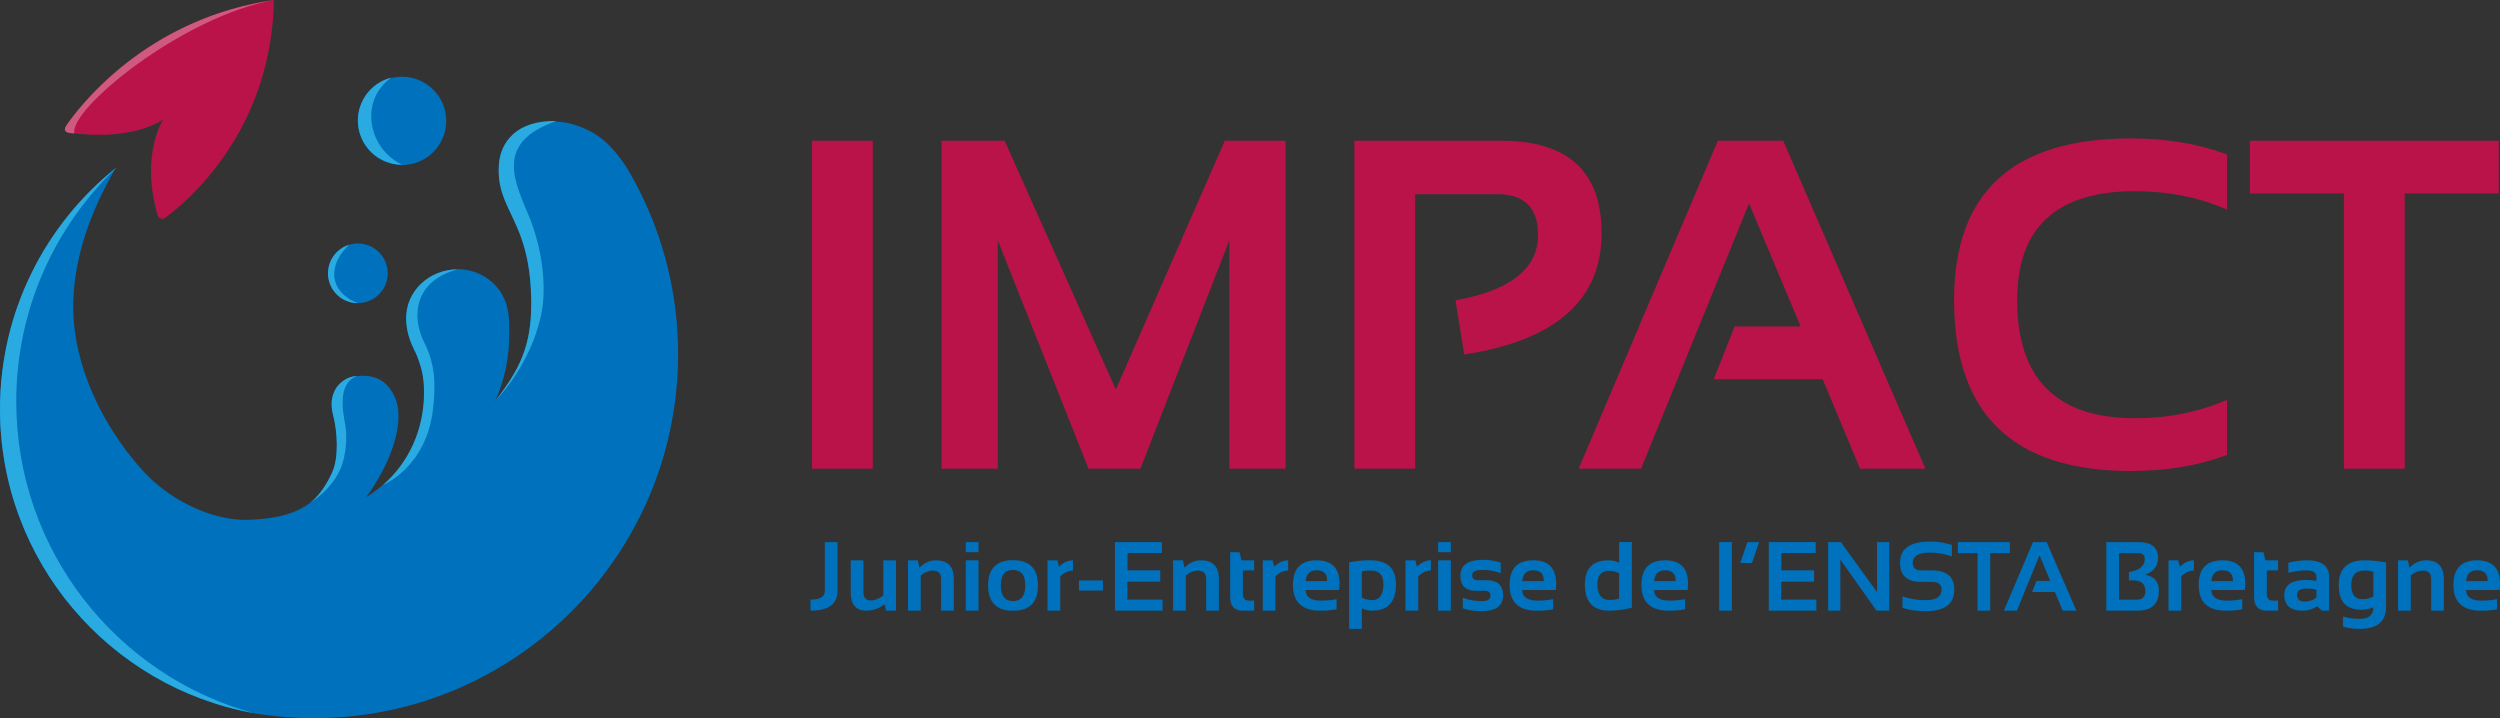 <?xml version="1.0" standalone="no"?>
<!DOCTYPE svg PUBLIC "-//W3C//DTD SVG 1.1//EN" "http://www.w3.org/Graphics/SVG/1.1/DTD/svg11.dtd">
<svg xmlns="http://www.w3.org/2000/svg" width="5854.99" height="1681.88" viewBox="0 0 5854.99 1681.88">

 <rect x="0" y="0" width="5854.99" height="1681.88" fill="#333333" stroke="none"/>

 <title>Couleur</title>
 <g>
  <title>Layer 1</title>
  <g id="Logo">
   <path fill="#0071bc" d="m1588.05,829.38c0,470.82 -381.68,852.5 -852.5,852.5q-7.9,0 -15.77,-0.15a854.42,854.42 0 0 1 -126.53,-11.68c-337.39,-61.33 -593.2,-356.67 -593.2,-711.75c0,-228.31 105.76,-431.93 271,-564.52c-55.19,93.81 -99.45,207.88 -99.45,324.6c0,143.46 74.18,286.63 164,385c63,69 162.76,116.9 247,114c116,-4 164.21,-40.64 195,-108c16,-35 13,-99 3,-137c-15.74,-59.81 24.25,-87.71 50,-91c47,-6 77,9 95,51c10.9,25.42 9.5,59.5 0,96c-17.16,65.94 -60.66,125.7 -64.61,131.26q-1.59,2.27 -3.25,4.5q4.12,-2.48 8.15,-5.12a282.28,282.28 0 0 0 128,-236.28c0,-35.81 -4.66,-56.34 -16.84,-87.86c-5.29,-13.72 -24,-41 -25,-84.38c-1.59,-66.27 53.74,-120 120,-120c51.7,0 96.64,32.36 112.65,78.51c10.37,29.89 7.78,68.09 7.78,76.52a375.3,375.3 0 0 1 -33.91,156.43c58,-74.56 86,-129.56 85.5,-232.06c-1,-195.51 -80.5,-216.5 -75.8,-322.2c2.4,-54.09 41.8,-104.8 135.21,-102.68c28.38,0.64 54.74,10.47 78.94,22.4c47.65,23.48 82.8,80.63 90.2,93.31a848.6,848.6 0 0 1 115.43,428.65z" class="cls-1" id="Fond"/>
   <circle id="svg_1" fill="#0071bc" r="103.42" cy="283.08" cx="941.63" class="cls-1"/>
   <circle id="svg_2" fill="#0071bc" r="69.84" cy="640.03" cx="838.2" class="cls-1"/>
   <path id="svg_3" fill="#29abe2" d="m271.22,394.11c-143.7,137.69 -233.17,331.53 -233.17,546.27c0,348.19 234.79,641.44 555,729.5l0.17,0c-337.39,-61.35 -593.17,-356.69 -593.17,-711.77c0,-228.31 105.76,-431.93 271,-564.52" class="cls-2"/>
   <path id="svg_4" stroke-width="2px" stroke-miterlimit="10" stroke="#000" fill="none" d="m0.05,958.88" class="cls-3"/>
   <path fill="#ba1349" d="m369.39,504.38a11.12,11.12 0 0 0 17.22,5.82c51.37,-37.6 242.24,-196.8 254.44,-494.45l-0.11,-15.75c-296.89,43.57 -452.23,245.27 -487.28,296.46a9,9 0 0 0 6.15,14c153.49,22 222.66,-30.93 222.66,-30.93s-54.82,82.97 -13.08,224.85z" class="cls-4" id="Fleche"/>
   <path id="svg_5" fill="#29abe2" d="m838.05,710a69.86,69.86 0 0 1 -20,-136.79c-49,44.67 -51.07,108.46 20,136.79z" class="cls-2"/>
   <path id="svg_6" fill="#29abe2" d="m916.48,181.79a103.43,103.43 0 0 0 25.17,203.75c-79.1,-37.16 -101.4,-149.38 -25.17,-203.75z" class="cls-2"/>
   <path fill="#0071bc" d="m890.05,885.88" class="cls-1" data-name="Fond" id="Fond-2"/>
   <path fill="#29abe2" d="m836.05,880.88c-30,0 -71.74,31.19 -56,91c10,38 14,99 -2,134c-12.63,27.63 -29,53.8 -51,71c0,0 50.3,-28.7 72.31,-83.38c10.49,-26.07 14.17,-70.52 9.69,-95.62c-5,-28 -21,-100 27,-117z" class="cls-2" data-name="Fond" id="Fond-3"/>
   <path fill="#29abe2" d="m1072.05,630.88c-66.28,0 -122.49,50.42 -120.9,116.69c1,43.38 19.75,70.66 25,84.38c12.18,31.52 16.84,52 16.84,87.86c0,85.65 -35.69,164.35 -96,216.07c0,0 101.32,-41.11 117,-177c6,-52 7,-103 -20,-156c-32.36,-63.64 -21.94,-146 78.06,-172z" class="cls-2" data-name="Fond" id="Fond-4"/>
   <path fill="#29abe2" d="m1241.05,511.88c28.35,70.88 40.5,160.42 26,227c-26.42,121.28 -108.28,201.38 -108.28,201.38c58,-74.56 86,-129.56 85.5,-232.06c-1,-195.51 -83.22,-212.32 -75.8,-322.2c3.64,-54 41.8,-104.8 135.21,-102.68c-151.63,51.56 -94.63,148.56 -62.63,228.56z" class="cls-2" data-name="Fond" id="Fond-5"/>
   <path opacity="0.3" fill="#fff" d="m641.44,0.13c-278.01,40.75 -432.64,220.03 -479.89,284.75c-7.8,10.68 -22,28 12.72,27.54c-13.35,-55.77 251.52,-273.39 467.17,-312.29z" class="cls-5" data-name="Fleche" id="Fleche-2"/>
  </g>
  <g id="IMPACT">
   <path id="svg_7" fill="#ba1349" d="m2043.98,329.61l0,768.06l-142.35,0l0,-768.06l142.35,0z" class="cls-4"/>
   <path id="svg_8" fill="#ba1349" d="m2205.1,1097.67l0,-768.06l147.7,0l260.5,582.76l255.13,-582.76l142.34,0l0,768.06l-131.59,0l0,-535l-208.41,535l-121.37,0l-212.71,-535l0,535l-131.59,0z" class="cls-4"/>
   <path id="svg_9" fill="#ba1349" d="m3171.9,1097.67l0,-768.06l343.75,0q235.26,0 235.26,216.45q0,234.74 -321.73,284.13l-20.41,-126.75q193.37,-34.93 193.36,-153.08q0,-95.61 -95.61,-95.61l-192.28,0l0,642.92l-142.34,0z" class="cls-4"/>
   <path id="svg_10" fill="#ba1349" d="m3843.28,1097.67l-146.09,0l326,-768.06l153.08,0l333,768.06l-153.03,0l-87.57,-209.47l-255.12,0l48.87,-123.55l154.69,0l-120.84,-288.42l-252.99,621.44z" class="cls-4"/>
   <path id="svg_11" fill="#ba1349" d="m5215.61,1065.44q-99.37,37.61 -225.6,37.61q-413.58,0 -413.56,-400.16q0,-378.66 413.56,-378.66q126.21,0 225.6,37.6l0,128.9q-99.37,-43 -214.85,-43q-276.6,0 -276.61,255.13q0,276.62 276.61,276.61q115.46,0 214.85,-43l0,128.97z" class="cls-4"/>
   <path id="svg_12" fill="#ba1349" d="m5852.05,329.61l0,123.53l-220.19,0l0,644.53l-142.33,0l0,-644.53l-220.22,0l0,-123.53l582.74,0z" class="cls-4"/>
   <path id="svg_13" fill="#0071bc" d="m1961.5,1269.62l0,114.32q0,46.28 -63.46,46.27l0,-25.83q33.71,0 33.7,-20.44l0,-114.32l29.76,0z" class="cls-1"/>
   <path id="svg_14" fill="#0071bc" d="m2098.51,1312.29l0,117.92l-23.25,0l-3.59,-15q-20.34,15 -43.13,15q-36.16,0 -36.16,-42.78l0,-75.14l29.76,0l0,74.35q0,19.54 17.07,19.54q14.49,0 29.54,-11.57l0,-82.32l29.76,0z" class="cls-1"/>
   <path id="svg_15" fill="#0071bc" d="m2126.58,1430.21l0,-117.92l23,0l3.7,17.3q17,-17.3 38.63,-17.3q41.9,0 41.9,43.58l0,74.34l-29.76,0l0,-74.33q0,-19.54 -19.42,-19.54q-14.49,0 -28.31,11.56l0,82.32l-29.74,-0.01z" class="cls-1"/>
   <path id="svg_16" fill="#0071bc" d="m2291.67,1269.62l0,23.58l-29.76,0l0,-23.58l29.76,0zm0,42.67l0,117.92l-29.76,0l0,-117.92l29.76,0z" class="cls-1"/>
   <path id="svg_17" fill="#0071bc" d="m2314.13,1371.25q0,-59.3 58.4,-59.29t58.4,59.29q0,59.19 -58.4,59.19q-58.17,0 -58.4,-59.19zm58.4,36.5q28.64,0 28.64,-36.95q0,-36 -28.64,-36t-28.64,36q0,36.96 28.64,36.95z" class="cls-1"/>
   <path id="svg_18" fill="#0071bc" d="m2453.39,1430.21l0,-117.92l23,0l3.71,15q15.49,-15 32.79,-15l0,24q-16.62,0 -29.76,13.81l0,80.07l-29.74,0.04z" class="cls-1"/>
   <path id="svg_19" fill="#0071bc" d="m2583.1,1359.46l0,23.59l-56.15,0l0,-23.59l56.15,0z" class="cls-1"/>
   <path id="svg_20" fill="#0071bc" d="m2721.12,1269.62l0,25.6l-80.41,0l0,40.43l76.6,0l0,26.62l-76.93,0l0,42.11l82.32,0l0,25.83l-111.52,0l0,-160.59l109.94,0z" class="cls-1"/>
   <path id="svg_21" fill="#0071bc" d="m2747.4,1430.21l0,-117.92l23,0l3.7,17.3q17,-17.3 38.63,-17.3q41.89,0 41.9,43.58l0,74.34l-29.77,0l0,-74.33q0,-19.54 -19.42,-19.54q-14.49,0 -28.3,11.56l0,82.32l-29.74,-0.01z" class="cls-1"/>
   <path id="svg_22" fill="#0071bc" d="m2881.05,1293.2l22,0l4.49,19.09l29.65,0l0,23.59l-26.39,0l0,54.24q0,16.52 14.26,16.51l12.13,0l0,23.58l-26.51,0q-29.64,0 -29.64,-31.78l0.01,-105.23z" class="cls-1"/>
   <path id="svg_23" fill="#0071bc" d="m2957.41,1430.21l0,-117.92l23,0l3.7,15q15.49,-15 32.79,-15l0,24q-16.62,0 -29.75,13.81l0,80.07l-29.74,0.04z" class="cls-1"/>
   <path id="svg_24" fill="#0071bc" d="m3083.53,1312.29q53.68,0 53.68,54.81a105.37,105.37 0 0 1 -1,14.6l-78.27,0q0,24.93 36.61,24.93a191.86,191.86 0 0 0 35.71,-3.37l0,23.62q-15.61,3.38 -38,3.37q-64.12,0 -64.12,-60.3q0.03,-57.65 55.39,-57.66zm-25.6,48.74l50.31,0l0,-0.89q0,-24.48 -24.71,-24.49q-23.58,0 -25.6,25.38z" class="cls-1"/>
   <path id="svg_25" fill="#0071bc" d="m3159.56,1317.12a246.68,246.68 0 0 1 49.64,-4.83q60.09,0 60.08,56q0,61.89 -55.92,61.88a56.93,56.93 0 0 1 -24,-5.61l0,48.32l-29.76,0l-0.04,-155.76zm29.76,82.32a49.14,49.14 0 0 0 23.92,6.07q26.63,0 26.62,-37.4q0,-31.79 -29.42,-31.78a117.91,117.91 0 0 0 -21.12,1.57l0,61.54z" class="cls-1"/>
   <path id="svg_26" fill="#0071bc" d="m3291.75,1430.21l0,-117.92l23,0l3.7,15q15.51,-15 32.8,-15l0,24q-16.63,0 -29.76,13.81l0,80.07l-29.74,0.04z" class="cls-1"/>
   <path id="svg_27" fill="#0071bc" d="m3397.87,1269.62l0,23.58l-29.76,0l0,-23.58l29.76,0zm0,42.67l0,117.92l-29.76,0l0,-117.92l29.76,0z" class="cls-1"/>
   <path id="svg_28" fill="#0071bc" d="m3425.95,1424.6l0,-24.72q19.65,7.86 45.37,7.86q19.2,0 19.2,-12.35q0,-11.79 -12.91,-11.79l-21.34,0q-35.94,0 -35.94,-35.38q0,-37.06 52.45,-37.06a128.35,128.35 0 0 1 41.89,6.74l0,24.71a113.88,113.88 0 0 0 -42.68,-7.86q-24.14,0 -24.14,12.35q0,11.79 14,11.79l19.09,0q39.3,0 39.3,35.38q0,37 -50.08,37.06q-24.56,0.01 -44.21,-6.73z" class="cls-1"/>
   <path id="svg_29" fill="#0071bc" d="m3590.81,1312.29q53.68,0 53.68,54.81a105.37,105.37 0 0 1 -1,14.6l-78.27,0q0,24.93 36.61,24.93a191.86,191.86 0 0 0 35.71,-3.37l0,23.62q-15.61,3.38 -38,3.37q-64.12,0 -64.12,-60.3q0.03,-57.65 55.39,-57.66zm-25.6,48.74l50.31,0l0,-0.89q0,-24.48 -24.71,-24.49q-23.58,0 -25.6,25.38z" class="cls-1"/>
   <path id="svg_30" fill="#0071bc" d="m3821.82,1423.14a208.47,208.47 0 0 1 -52.89,7.07q-57.16,0 -57.17,-61.31q0,-56.61 55.93,-56.61a59.14,59.14 0 0 1 24.36,5.59l0,-48.29l29.76,0l0.01,153.55zm-29.77,-80.07q-9.21,-6.07 -23.13,-6.07q-27.75,0 -27.74,31.11q0,36.94 28.86,37a72.83,72.83 0 0 0 22,-3.26l0.01,-58.78z" class="cls-1"/>
   <path id="svg_31" fill="#0071bc" d="m3899.65,1312.29q53.69,0 53.68,54.81a105.37,105.37 0 0 1 -1,14.6l-78.28,0q0,24.93 36.62,24.93a191.94,191.94 0 0 0 35.71,-3.37l0,23.62q-15.61,3.38 -38,3.37q-64.12,0 -64.13,-60.3q0.03,-57.65 55.4,-57.66zm-25.6,48.74l50.32,0l0,-0.89q0,-24.48 -24.71,-24.49q-23.61,0 -25.61,25.38z" class="cls-1"/>
   <path id="svg_32" fill="#0071bc" d="m4055.98,1269.62l0,160.59l-29.76,0l0,-160.59l29.76,0z" class="cls-1"/>
   <path id="svg_33" fill="#0071bc" d="m4119.99,1269.62l-16.84,48.85l-27.52,0l16.85,-48.85l27.51,0z" class="cls-1"/>
   <path id="svg_34" fill="#0071bc" d="m4252.4,1269.62l0,25.6l-80.41,0l0,40.43l76.59,0l0,26.62l-76.93,0l0,42.11l82.32,0l0,25.83l-111.52,0l0,-160.59l109.95,0z" class="cls-1"/>
   <path id="svg_35" fill="#0071bc" d="m4281.49,1430.21l0,-160.59l29.76,0l84.79,117l0,-117l28.64,0l0,160.59l-29.77,0l-84.79,-119.49l0,119.49l-28.63,0z" class="cls-1"/>
   <path id="svg_36" fill="#0071bc" d="m4455.56,1423.48l0,-27q24.15,9 54.58,9q36.94,0 36.95,-24.71q0,-18 -22.69,-18l-25.149,0q-49.3,0 -49.31,-44.92q0,-49.41 70.19,-49.41a164.07,164.07 0 0 1 51.1,7.86l0,27a145.33,145.33 0 0 0 -51.1,-9q-40.42,0 -40.43,23.58q0,18 19.55,18l25.15,0q52.44,0 52.45,44.92q0,50.53 -66.71,50.54q-30.43,0 -54.581,-7.86z" class="cls-1"/>
   <path id="svg_37" fill="#0071bc" d="m4707.12,1269.62l0,25.83l-46,0l0,134.76l-29.76,0l0,-134.76l-46.05,0l0,-25.83l121.81,0z" class="cls-1"/>
   <path id="svg_38" fill="#0071bc" d="m4723.63,1430.21l-30.58,0l68.17,-160.59l32,0l69.63,160.59l-32,0l-18.3,-43.79l-53.35,0l10.22,-25.83l32.34,0l-25.27,-60.31l-52.86,129.93z" class="cls-1"/>
   <path id="svg_39" fill="#0071bc" d="m4933.05,1430.21l0,-160.59l75.24,0q45.82,0 45.82,37.4q0,27.39 -29.87,39.19q31.89,6 31.89,36.5q0,47.51 -50.2,47.5l-72.88,0zm71.65,-25.83q19.77,0 19.76,-20.21q0,-25.05 -29.53,-25l-9,0l0,-19.29q37.07,-6.18 37.06,-31q0,-13.47 -16.62,-13.47l-43.57,0l0,108.97l41.9,0z" class="cls-1"/>
   <path id="svg_40" fill="#0071bc" d="m5078.62,1430.21l0,-117.92l23,0l3.7,15q15.49,-15 32.8,-15l0,24q-16.62,0 -29.76,13.81l0,80.07l-29.74,0.04z" class="cls-1"/>
   <path id="svg_41" fill="#0071bc" d="m5204.74,1312.29q53.69,0 53.69,54.81a105.38,105.38 0 0 1 -1,14.6l-78.27,0q0,24.93 36.61,24.93a191.86,191.86 0 0 0 35.71,-3.37l0,23.62q-15.61,3.38 -38,3.37q-64.12,0 -64.12,-60.3q0.02,-57.65 55.38,-57.66zm-25.6,48.74l50.31,0l0,-0.89q0,-24.48 -24.71,-24.49q-23.58,0 -25.6,25.38z" class="cls-1"/>
   <path id="svg_42" fill="#0071bc" d="m5279.05,1293.2l22,0l4.49,19.09l29.65,0l0,23.59l-26.34,0l0,54.24q0,16.52 14.26,16.51l12.13,0l0,23.58l-26.5,0q-29.65,0 -29.65,-31.78l-0.04,-105.23z" class="cls-1"/>
   <path id="svg_43" fill="#0071bc" d="m5349.84,1393.49q0,-35.14 51.21,-35.15a130.48,130.48 0 0 1 24,2.25l0,-8.88q0,-15.82 -22.8,-15.83q-19.32,0 -42.9,5.61l0,-23.61q23.58,-5.61 42.9,-5.62q52.56,0 52.55,38.86l0,79.06l-17.25,0l-10.56,-10.55a58.6,58.6 0 0 1 -33.91,10.55q-43.24,0.03 -43.24,-36.69zm51.21,-14.94q-21.45,0 -21.45,14.6q0,15.74 18,15.73a45.94,45.94 0 0 0 27.52,-9.21l0,-18.87a122.32,122.32 0 0 0 -24.07,-2.25l0,-0z" class="cls-1"/>
   <path id="svg_44" fill="#0071bc" d="m5588.15,1421.23q0,51.66 -62.1,51.66q-21.8,0 -38.64,-5.62l0,-23.58q17.19,5.61 38.86,5.62q32.11,0 32.12,-27a72.22,72.22 0 0 1 -28.53,5.62q-52.55,0 -52.55,-57.39q0,-58.29 61.2,-58.29q20.55,0 49.64,4.83l0,104.15zm-29.76,-82.21q-7.31,-2.69 -20.78,-2.69q-30.89,0 -30.88,34q0,32.89 26.62,32.9a55.86,55.86 0 0 0 25,-6.06l0.04,-58.15z" class="cls-1"/>
   <path id="svg_45" fill="#0071bc" d="m5616.23,1430.21l0,-117.92l23,0l3.71,17.3q17,-17.3 38.63,-17.3q41.88,0 41.89,43.58l0,74.34l-29.76,0l0,-74.33q0,-19.54 -19.43,-19.54q-14.49,0 -28.3,11.56l0,82.32l-29.74,-0.01z" class="cls-1"/>
   <path id="svg_46" fill="#0071bc" d="m5801.31,1312.29q53.67,0 53.68,54.81a106.94,106.94 0 0 1 -1,14.6l-78.28,0q0,24.93 36.61,24.93a191.79,191.79 0 0 0 35.71,-3.37l0,23.62q-15.6,3.38 -37.95,3.37q-64.14,0 -64.13,-60.3q-0.01,-57.65 55.36,-57.66zm-25.61,48.74l50.35,0l0,-0.89q0,-24.48 -24.7,-24.49q-23.64,0 -25.65,25.38z" class="cls-1"/>
  </g>
 </g>
</svg>